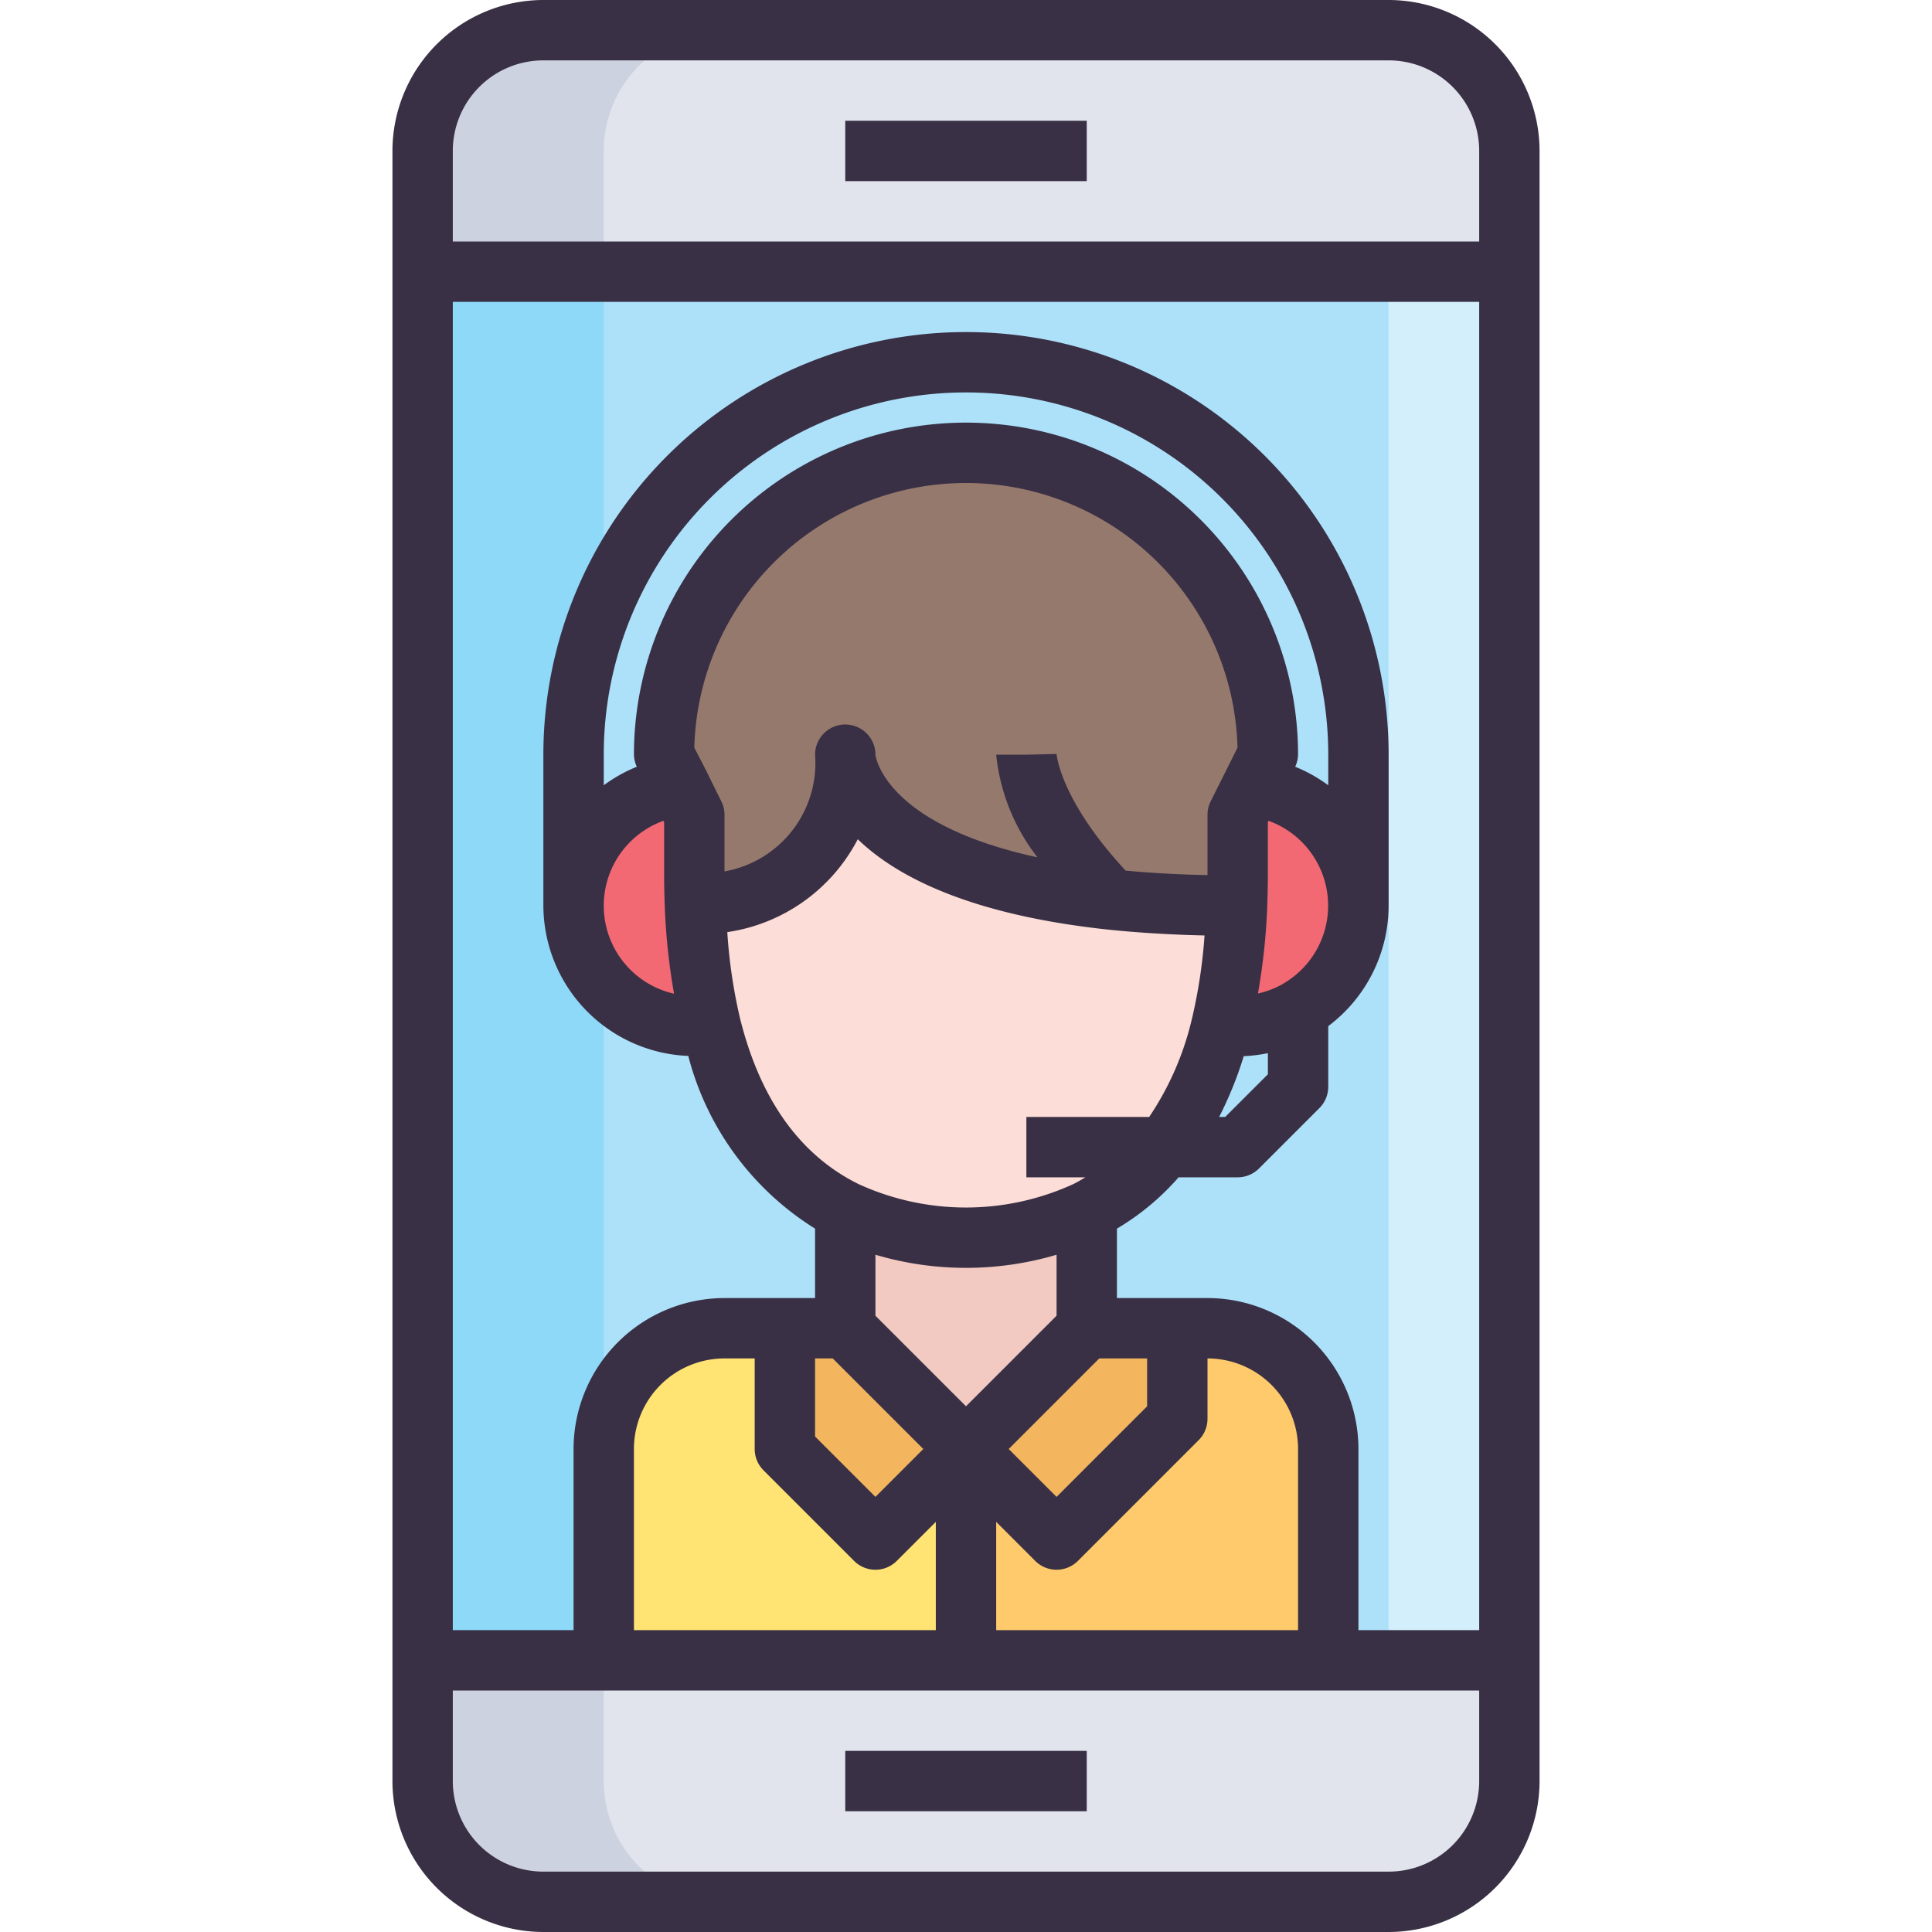 <svg xmlns="http://www.w3.org/2000/svg" viewBox="0 0 64 64"><defs><style>.cls-1{fill:#e1e4ed;}.cls-2{fill:#ade1fa;}.cls-3{fill:#cdd2e1;}.cls-4{fill:#8ed8f8;}.cls-5{fill:#d4effc;}.cls-6{fill:#f26973;}.cls-7{fill:#f3b55e;}.cls-8{fill:#ffca6b;}.cls-9{fill:#96796d;}.cls-10{fill:#fdddd7;}.cls-11{fill:#f2cac1;}.cls-12{fill:#ffe474;}.cls-13{fill:#393045;}</style></defs><title>04-communication</title><g id="_04-communication" data-name="04-communication"><path class="cls-1" d="M50,55v4a4,4,0,0,1-4,4H18a4,4,0,0,1-4-4V55Z"/><path class="cls-1" d="M50,5V9H14V5a4,4,0,0,1,4-4H46A4,4,0,0,1,50,5Z"/><rect class="cls-2" x="14" y="9" width="36" height="46"/><path class="cls-3" d="M20,59V55H14v4a4,4,0,0,0,4,4h6A4,4,0,0,1,20,59Z"/><path class="cls-3" d="M24,1H18a4,4,0,0,0-4,4V9h6V5A4,4,0,0,1,24,1Z"/><rect class="cls-4" x="14" y="9" width="6" height="46"/><rect class="cls-5" x="46" y="9" width="4" height="46"/><path class="cls-6" d="M43,33.46A3.989,3.989,0,0,1,41,34h-.55a18.921,18.921,0,0,0,.53-4c.01-.32.02-.66.02-1V27l.48-.97A4,4,0,0,1,43,33.46Z"/><path class="cls-6" d="M23.02,30a18.921,18.921,0,0,0,.53,4H23a4,4,0,0,1-.48-7.97L23,27v2C23,29.34,23.01,29.68,23.02,30Z"/><polygon class="cls-7" points="32 48 29 51 26 48 26 44 28 44 32 48"/><polygon class="cls-7" points="39 44 39 47 35 51 32 48 36 44 39 44"/><path class="cls-8" d="M44,48v7H32V48l3,3,4-4V44h1A4,4,0,0,1,44,48Z"/><path class="cls-9" d="M36.81,29.8C28,28.86,28,25,28,25c0,4.81-4.63,4.99-4.98,5-.01-.32-.02-.66-.02-1V27l-.48-.97L22,25a10,10,0,0,1,20,0l-.52,1.03L41,27v2c0,.34-.01.68-.02,1A39.227,39.227,0,0,1,36.81,29.8Z"/><path class="cls-10" d="M36.81,29.8a39.227,39.227,0,0,0,4.17.2,18.921,18.921,0,0,1-.53,4,10.408,10.408,0,0,1-1.86,4A7.336,7.336,0,0,1,36,40.12a9.531,9.531,0,0,1-8,0c-1.93-.95-3.62-2.81-4.45-6.12a18.921,18.921,0,0,1-.53-4c.35-.01,4.98-.19,4.98-5C28,25,28,28.86,36.81,29.8Z"/><path class="cls-11" d="M36,40.12V44l-4,4-4-4V40.12a9.531,9.531,0,0,0,8,0Z"/><path class="cls-12" d="M32,48v7H20V48a4,4,0,0,1,4-4h2v4l3,3Z"/><path class="cls-13" d="M46,0H18a5.006,5.006,0,0,0-5,5V59a5.006,5.006,0,0,0,5,5H46a5.006,5.006,0,0,0,5-5V5A5.006,5.006,0,0,0,46,0ZM18,2H46a3,3,0,0,1,3,3V8H15V5A3,3,0,0,1,18,2ZM40,43H37v-2.3A8.349,8.349,0,0,0,39.042,39H41a1,1,0,0,0,.707-.293l2-2A1,1,0,0,0,44,36V33.992A5,5,0,0,0,46,30V25a14,14,0,0,0-28,0v5a5,5,0,0,0,4.8,4.979A9.554,9.554,0,0,0,27,40.7V43H24a5.006,5.006,0,0,0-5,5v6H15V10H49V54H45V48A5.006,5.006,0,0,0,40,43ZM37.289,28.84C35.122,26.507,35,24.991,35,24.976L34,25H33a6.613,6.613,0,0,0,1.367,3.4C29.228,27.284,29,25,29,25a1,1,0,0,0-2,0,3.643,3.643,0,0,1-3,3.866V27a.992.992,0,0,0-.1-.444l-.48-.97,0-.006L23,24.768a9,9,0,0,1,17.994,0L40.1,26.556A.992.992,0,0,0,40,27v1.989Q38.541,28.959,37.289,28.84ZM41.2,34.987a5.013,5.013,0,0,0,.8-.1v.7L40.586,37h-.2A12.325,12.325,0,0,0,41.2,34.987Zm1.3-2.394a3.009,3.009,0,0,1-.829.318,21.071,21.071,0,0,0,.308-2.88c.01-.33.02-.681.02-1.031V27.234l.022-.044a2.988,2.988,0,0,1,.479,5.4Zm1.5-6.58a4.95,4.95,0,0,0-1.095-.613A1.012,1.012,0,0,0,43,25a11,11,0,0,0-22,0,1.012,1.012,0,0,0,.095.4A4.99,4.99,0,0,0,20,26.013V25a12,12,0,0,1,24,0ZM21.978,27.19l.022.044V29c0,.35.01.7.021,1.033a21.146,21.146,0,0,0,.308,2.885,2.989,2.989,0,0,1-.351-5.728Zm6.437.611c1.275,1.232,3.7,2.5,8.287,2.993.969.1,2.038.169,3.2.194a17.217,17.217,0,0,1-.42,2.771A9.8,9.8,0,0,1,38.068,37H34v2h1.956c-.132.077-.262.157-.4.224a8.538,8.538,0,0,1-7.115,0c-1.93-.951-3.251-2.79-3.921-5.468a17.274,17.274,0,0,1-.427-2.878A5.821,5.821,0,0,0,28.415,27.8ZM29,41.565a10.574,10.574,0,0,0,6,0v2.02l-3,3-3-3ZM36.414,45H38v1.586l-3,3L33.414,48Zm-8.828,0,3,3L29,49.586l-2-2V45Zm-2.293,3.707,3,3a1,1,0,0,0,1.414,0L31,50.414V54H21V48a3,3,0,0,1,3-3h1v3A1,1,0,0,0,25.293,48.707ZM33,50.414l1.293,1.293a1,1,0,0,0,1.414,0l4-4A1,1,0,0,0,40,47V45a3,3,0,0,1,3,3v6H33ZM46,62H18a3,3,0,0,1-3-3V56H49v3A3,3,0,0,1,46,62Z"/><rect class="cls-13" x="28" y="58" width="8" height="2"/><rect class="cls-13" x="28" y="4" width="8" height="2"/></g></svg>